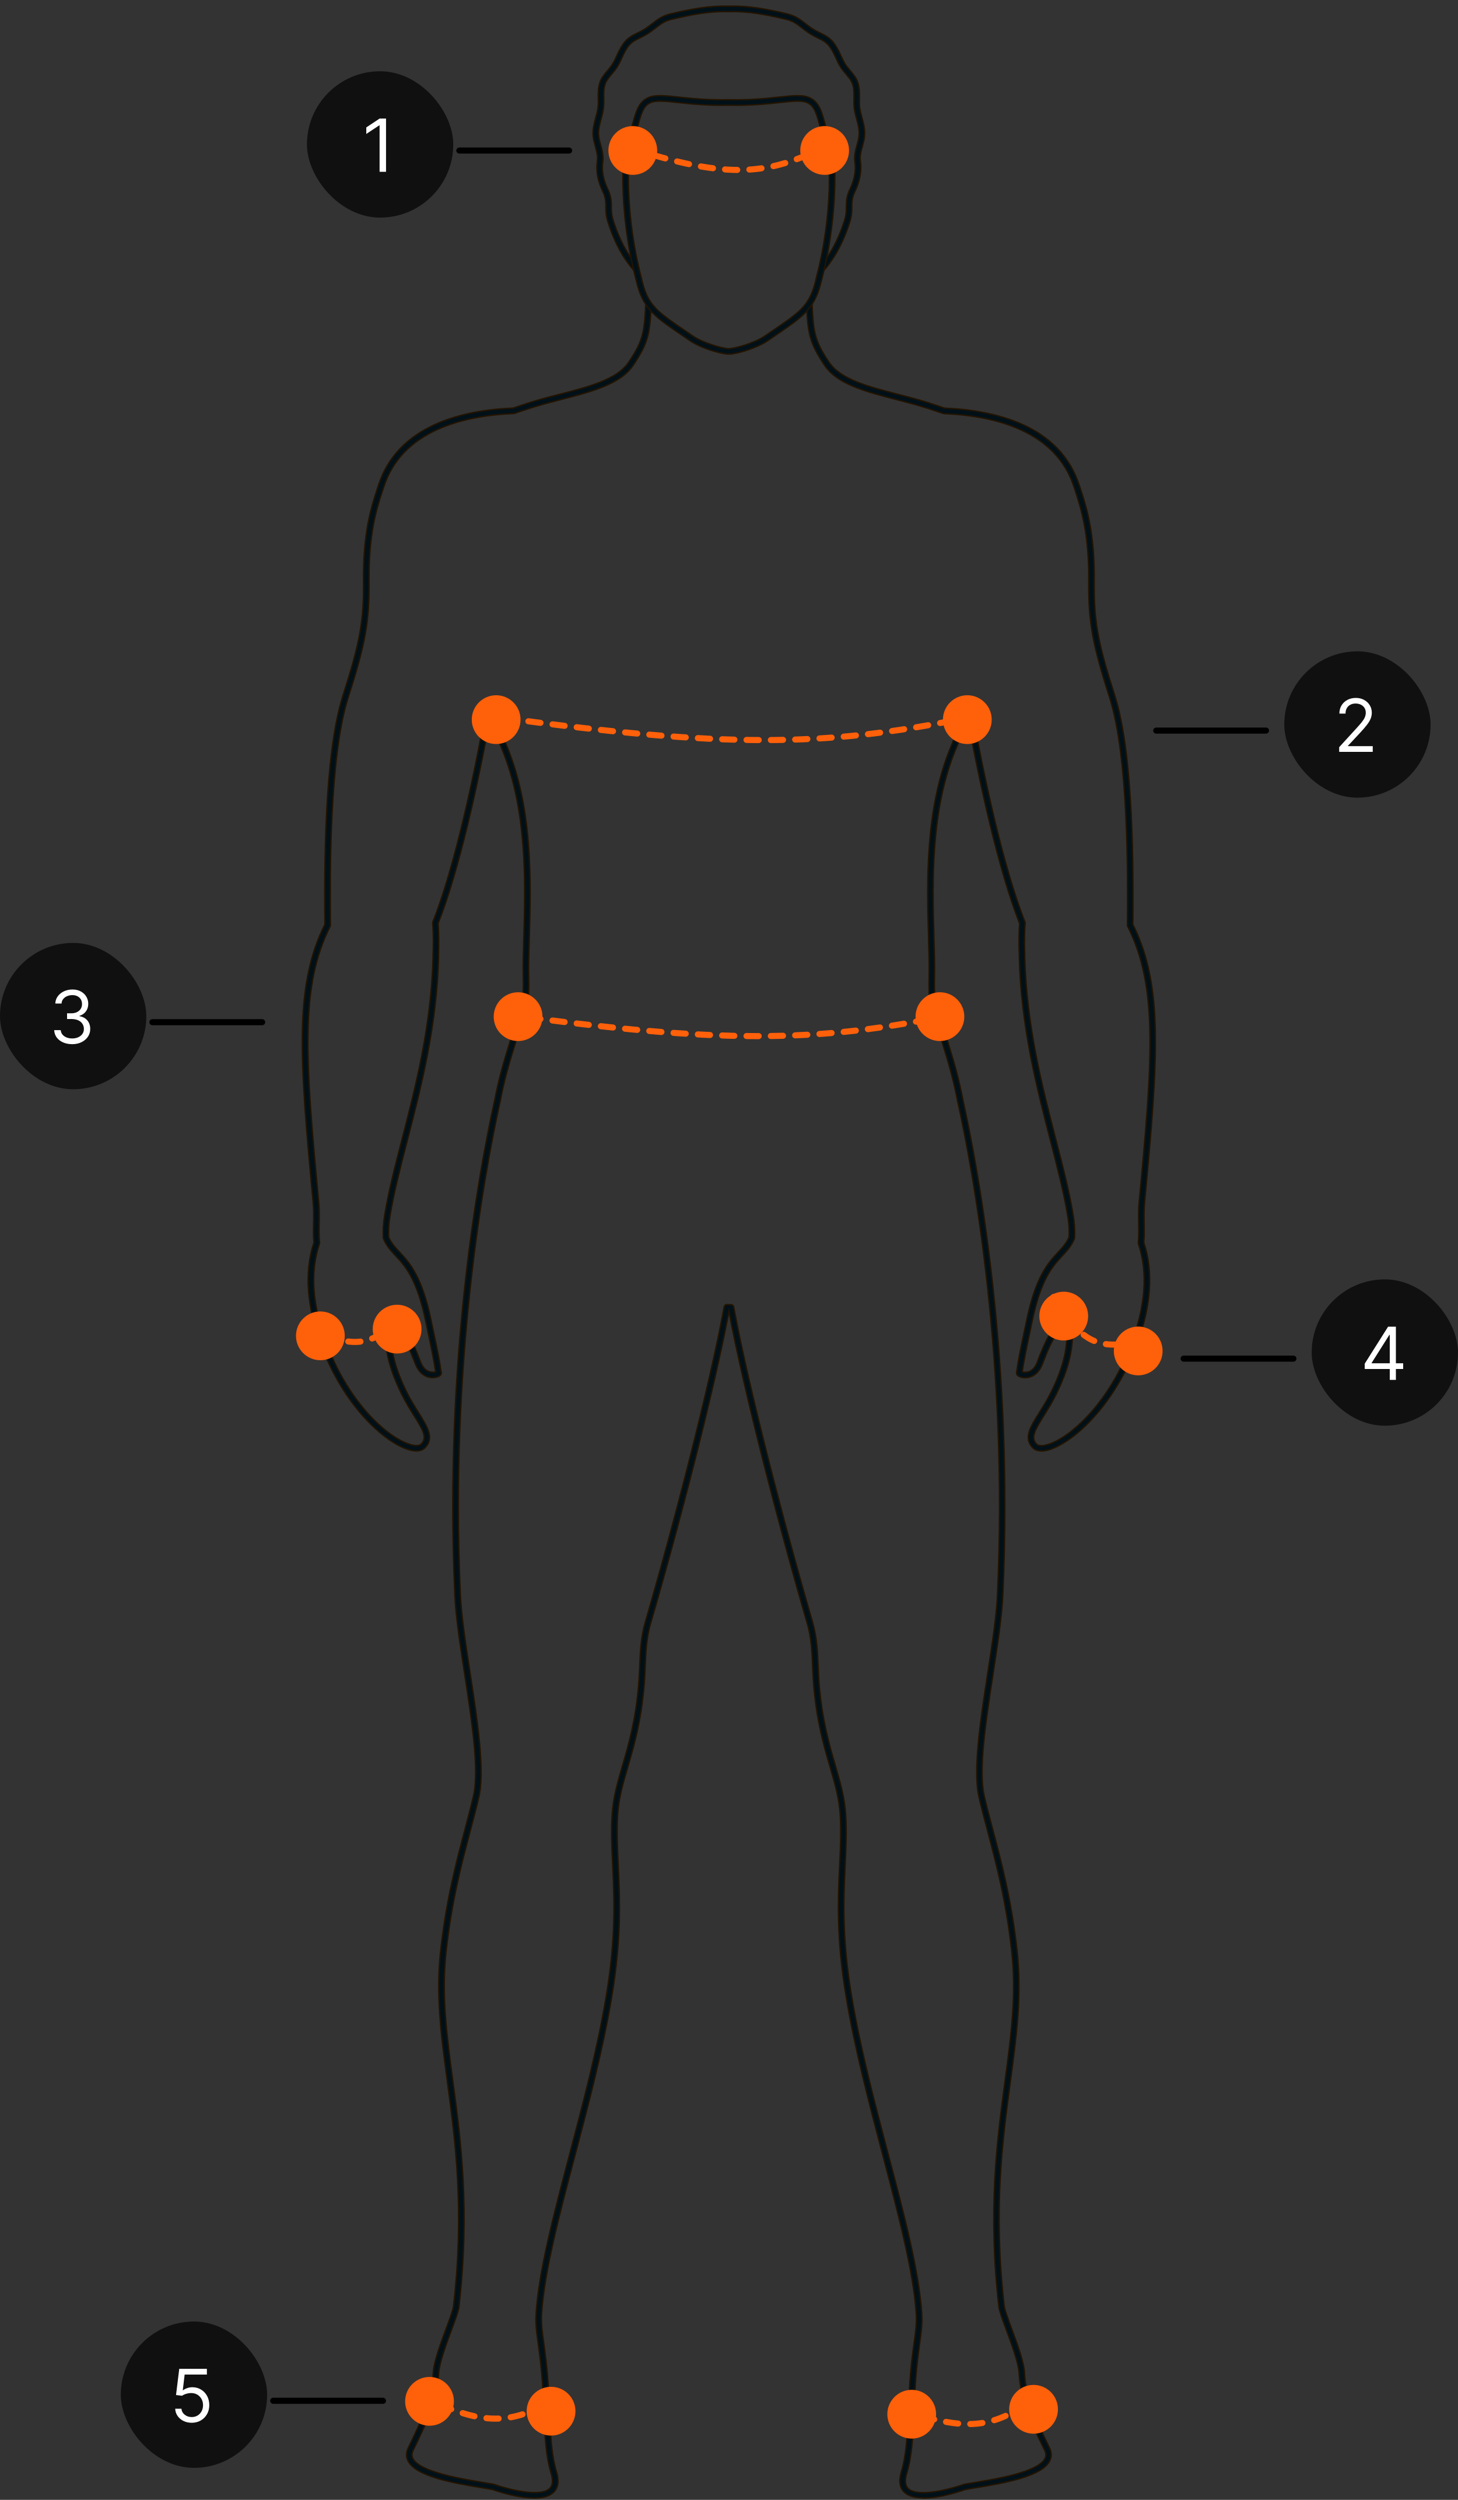 <svg width="266" height="456" viewBox="0 0 266 456" fill="none" xmlns="http://www.w3.org/2000/svg">
<rect x="0" y="0" width="266" height="456" fill="#333333" stroke="none"/>
<g clip-path="url(#clip0_2077_1391)">
<path d="M168.5 455.65C167.08 455.65 165.8 455.38 165 454.63C164.13 453.81 163.94 452.55 164.44 450.89C165.38 447.75 165.52 444.43 165.7 440.24C165.77 438.57 165.85 436.68 165.99 434.61C166.2 431.52 166.51 429.28 166.76 427.48C167.06 425.32 167.27 423.76 167.16 422C166.65 414.36 163.94 404.08 161.08 393.2C158.57 383.69 155.98 373.85 154.37 364.23C152.56 353.41 152.89 346.35 153.19 340.12C153.34 337.05 153.47 334.15 153.3 331.23C153.12 328.08 152.34 325.4 151.43 322.29C150.29 318.39 149 313.97 148.44 307.22C148.36 306.2 148.31 305.16 148.27 304.1C148.16 301.49 148.05 298.78 147.29 296.18C142.22 278.8 135.73 253.83 132.99 239.2C130.24 253.83 123.75 278.8 118.68 296.18C117.92 298.78 117.81 301.48 117.7 304.1C117.66 305.16 117.61 306.21 117.53 307.23C116.97 313.98 115.68 318.4 114.54 322.3C113.63 325.4 112.85 328.08 112.67 331.24C112.5 334.16 112.64 337.06 112.78 340.13C113.08 346.36 113.41 353.43 111.6 364.24C109.99 373.87 107.4 383.7 104.89 393.21C102.02 404.09 99.31 414.37 98.81 422.01C98.69 423.77 98.91 425.33 99.21 427.49C99.46 429.29 99.77 431.53 99.98 434.62C100.12 436.69 100.2 438.58 100.27 440.26C100.45 444.45 100.59 447.77 101.53 450.91C102.03 452.57 101.84 453.82 100.97 454.65C98.38 457.1 90.69 454.42 89.82 454.11C89.42 454.04 88.76 453.93 87.98 453.8C82.17 452.86 75.86 451.63 74.45 448.92C74.06 448.17 74.07 447.37 74.48 446.53C77.52 440.31 78.83 437.03 79.04 432.87C79.14 430.85 80.42 427.39 81.45 424.62C82.08 422.92 82.67 421.31 82.74 420.69C84.75 403.09 83.09 390.67 81.62 379.72C80.48 371.25 79.5 363.93 80.39 355.84C81.39 346.71 83.21 339.82 84.82 333.74C85.38 331.62 85.91 329.61 86.37 327.63C87.48 322.93 86.09 313.93 84.75 305.22C83.93 299.92 83.17 294.91 82.99 291.06C81 248.37 87.35 213.87 90.18 201.02L90.26 200.68C90.95 197.02 91.83 193.92 93.11 189.81C93.46 188.68 93.81 187.83 94.12 187.09C94.97 185.03 95.59 183.55 95.46 178C95.42 176.09 95.48 173.79 95.56 171.14C95.85 161.29 96.25 147.79 91.53 136.51C90.8 134.77 90.13 132.74 89.5 130.35C87.24 143.03 83.67 159.02 79.93 168.44C80.1 170.68 80.04 172.72 80.01 174.07V174.55C79.68 187.26 76.82 198.33 74.29 208.1C73.02 213.02 71.82 217.68 71.14 221.88C70.85 223.65 70.87 224.87 70.91 225.66C71.38 226.77 72.08 227.51 72.88 228.37C74.72 230.34 77 232.8 78.68 241C78.85 241.81 79.02 242.62 79.19 243.42C79.71 245.87 80.2 248.19 80.5 250.39C80.53 250.56 80.5 250.99 79.67 251.21C78.41 251.53 76.63 251.08 75.75 248.72C73.86 243.66 72.83 242.66 71.82 241.69C71.65 241.52 71.47 241.36 71.3 241.17C71.3 241.44 71.3 241.71 71.3 241.99C71.27 244.63 71.24 247.91 74.14 253.82C74.86 255.29 75.66 256.56 76.36 257.68C78 260.3 79.29 262.36 77.51 264.12C77.14 264.49 76.41 264.86 75.03 264.56C70.95 263.68 63.21 257.31 58.79 245.88C55.97 238.57 55.46 232.1 57.28 226.63C57.16 225.55 57.18 224.4 57.21 223.18C57.23 221.92 57.26 220.62 57.13 219.3C54.63 192.99 53.68 179.81 59.27 168.62C59.2 159.31 59.06 137.8 62.59 126.81C65.69 117.14 66.39 113.25 66.32 106C66.23 97.15 67.76 92.48 68.76 89.39L69.02 88.6C72.51 77.6 84.3 74.82 93.61 74.44C94.46 74.15 95.37 73.85 96.35 73.53C98.22 72.92 100.2 72.41 102.12 71.92C107.49 70.53 112.57 69.22 114.68 66.09C117.25 62.28 117.57 60.73 117.79 55.75C117.8 55.47 118.04 55.26 118.31 55.27C118.59 55.28 118.8 55.52 118.79 55.79C118.56 60.91 118.21 62.65 115.51 66.64C113.19 70.08 107.93 71.44 102.37 72.88C100.47 73.37 98.5 73.88 96.66 74.48C95.66 74.8 94.74 75.11 93.87 75.41C93.82 75.43 93.78 75.43 93.73 75.44C84.73 75.8 73.31 78.43 69.98 88.91L69.72 89.71C68.73 92.74 67.24 97.32 67.33 106C67.4 113.3 66.66 117.44 63.55 127.13C60.05 138.02 60.21 159.55 60.28 168.74C60.28 168.82 60.26 168.9 60.23 168.98C54.71 179.94 55.66 193.02 58.14 219.22C58.27 220.6 58.25 221.93 58.22 223.21C58.2 224.44 58.18 225.59 58.3 226.64C58.3 226.71 58.3 226.79 58.28 226.86C56.49 232.12 56.98 238.41 59.74 245.54C64.03 256.62 71.39 262.77 75.26 263.6C76 263.76 76.56 263.69 76.83 263.42C77.99 262.27 77.23 260.92 75.53 258.22C74.81 257.08 74 255.78 73.26 254.27C70.25 248.15 70.28 244.74 70.31 241.99C70.31 241.2 70.33 240.45 70.26 239.72C70.24 239.49 70.38 239.28 70.59 239.2C70.81 239.12 71.05 239.2 71.17 239.4C71.65 240.14 72.08 240.55 72.53 240.98C73.61 242.02 74.73 243.11 76.7 248.38C77.07 249.37 77.62 249.99 78.35 250.21C78.82 250.36 79.24 250.3 79.47 250.23C79.18 248.15 78.71 245.95 78.22 243.63C78.05 242.83 77.88 242.02 77.71 241.2C76.09 233.28 73.91 230.94 72.16 229.05C71.31 228.14 70.51 227.28 69.97 225.96C69.95 225.91 69.94 225.85 69.93 225.8C69.85 224.48 69.93 223.19 70.17 221.72C70.86 217.47 72.06 212.8 73.34 207.85C75.85 198.13 78.69 187.11 79.01 174.52V174.04C79.06 172.69 79.12 170.64 78.94 168.4C78.94 168.32 78.94 168.25 78.97 168.17C82.93 158.25 86.71 140.83 88.93 127.84C88.97 127.61 89.17 127.43 89.41 127.42C89.68 127.43 89.86 127.57 89.91 127.81C90.7 131.18 91.53 133.9 92.46 136.12C97.26 147.6 96.86 161.22 96.56 171.17C96.48 173.81 96.41 176.1 96.46 177.98C96.59 183.74 95.95 185.31 95.05 187.48C94.73 188.24 94.41 189.03 94.07 190.12C92.8 194.2 91.93 197.27 91.25 200.89L91.17 201.25C88.35 214.06 82.02 248.45 84 291.03C84.18 294.83 84.94 299.81 85.75 305.08C87.1 313.88 88.5 322.98 87.35 327.87C86.88 329.86 86.35 331.87 85.79 334C84.19 340.04 82.38 346.89 81.39 355.95C80.51 363.91 81.49 371.17 82.61 379.58C84.09 390.59 85.76 403.07 83.73 420.8C83.65 421.55 83.09 423.05 82.38 424.97C81.38 427.68 80.13 431.06 80.03 432.93C79.81 437.24 78.41 440.74 75.37 446.98C75.11 447.52 75.09 448.01 75.33 448.47C76.62 450.96 84.39 452.22 88.13 452.83C88.92 452.96 89.59 453.07 90.07 453.16C92.34 453.97 98.45 455.66 100.27 453.94C100.84 453.4 100.94 452.48 100.56 451.21C99.58 447.95 99.44 444.58 99.26 440.32C99.19 438.65 99.11 436.77 98.97 434.71C98.76 431.66 98.46 429.43 98.21 427.65C97.9 425.43 97.68 423.83 97.81 421.96C98.32 414.23 101.04 403.9 103.92 392.97C106.42 383.48 109.01 373.67 110.61 364.09C112.4 353.38 112.07 346.37 111.78 340.19C111.63 337.09 111.49 334.17 111.67 331.19C111.86 327.93 112.66 325.19 113.58 322.03C114.71 318.17 115.98 313.8 116.53 307.16C116.61 306.15 116.65 305.12 116.7 304.08C116.81 301.41 116.92 298.64 117.72 295.92C122.86 278.3 129.46 252.88 132.12 238.38C132.17 238.13 132.39 237.95 132.64 237.97H132.79C132.85 237.99 132.89 238.01 132.98 237.99C133.05 237.99 133.12 237.99 133.18 237.98H133.33C133.57 237.95 133.8 238.13 133.85 238.38C136.52 252.88 143.12 278.3 148.25 295.92C149.04 298.64 149.16 301.4 149.27 304.08C149.31 305.13 149.35 306.16 149.44 307.16C149.99 313.8 151.27 318.17 152.39 322.03C153.31 325.19 154.11 327.92 154.3 331.19C154.47 334.16 154.33 337.09 154.19 340.19C153.9 346.37 153.56 353.38 155.36 364.09C156.96 373.67 159.55 383.48 162.05 392.97C164.93 403.9 167.65 414.23 168.16 421.96C168.29 423.82 168.06 425.43 167.76 427.65C167.51 429.44 167.21 431.66 167 434.71C166.86 436.77 166.78 438.65 166.71 440.32C166.53 444.59 166.39 447.95 165.41 451.22C165.03 452.49 165.13 453.4 165.7 453.95C167.52 455.67 173.62 453.99 175.82 453.19C176.38 453.07 177.05 452.97 177.84 452.84C181.58 452.23 189.35 450.97 190.64 448.48C190.88 448.02 190.87 447.53 190.6 446.99C187.56 440.76 186.16 437.25 185.94 432.94C185.84 431.07 184.59 427.69 183.59 424.98C182.88 423.07 182.33 421.56 182.24 420.82C180.21 403.1 181.89 390.62 183.36 379.6C184.49 371.19 185.46 363.93 184.58 355.97C183.59 346.91 181.78 340.06 180.18 334.02C179.62 331.89 179.09 329.88 178.62 327.88C177.47 322.99 178.87 313.89 180.22 305.09C181.03 299.82 181.8 294.84 181.97 291.04C183.96 248.47 177.62 214.08 174.8 201.27L174.72 200.93C174.03 197.28 173.16 194.21 171.9 190.14C171.56 189.05 171.24 188.27 170.92 187.5C170.02 185.33 169.37 183.76 169.51 178C169.55 176.12 169.49 173.83 169.41 171.19C169.11 161.25 168.71 147.63 173.51 136.14C174.44 133.93 175.27 131.21 176.06 127.83C176.11 127.6 176.32 127.42 176.56 127.44C176.8 127.44 177 127.62 177.04 127.86C179.26 140.85 183.04 158.27 187 168.19C187.03 168.26 187.04 168.34 187.03 168.42C186.85 170.66 186.91 172.7 186.95 174.06V174.54C187.28 187.13 190.13 198.15 192.63 207.87C193.91 212.82 195.11 217.49 195.8 221.74C196.04 223.21 196.11 224.51 196.04 225.82C196.04 225.88 196.02 225.93 196 225.98C195.46 227.3 194.66 228.16 193.81 229.07C192.06 230.95 189.88 233.29 188.26 241.22C188.09 242.04 187.92 242.85 187.75 243.65C187.26 245.97 186.79 248.18 186.5 250.25C186.73 250.32 187.15 250.38 187.62 250.23C188.35 250 188.91 249.38 189.27 248.4C191.24 243.12 192.36 242.04 193.44 241C193.89 240.57 194.31 240.16 194.8 239.42C194.92 239.23 195.16 239.14 195.38 239.22C195.6 239.3 195.73 239.51 195.71 239.74C195.64 240.48 195.65 241.22 195.66 242.01C195.69 244.76 195.72 248.17 192.71 254.29C191.96 255.81 191.15 257.1 190.44 258.24C188.75 260.95 187.98 262.3 189.14 263.44C189.42 263.71 189.98 263.78 190.71 263.62C194.57 262.79 201.94 256.64 206.23 245.56C208.99 238.43 209.48 232.15 207.69 226.88C207.67 226.81 207.66 226.73 207.67 226.66C207.79 225.61 207.77 224.45 207.75 223.23C207.73 221.95 207.7 220.62 207.83 219.24C210.32 193.04 211.27 179.97 205.74 169C205.7 168.93 205.69 168.85 205.69 168.77C205.76 159.57 205.91 138.04 202.41 127.15C199.3 117.46 198.56 113.32 198.63 106.02C198.71 97.34 197.22 92.76 196.24 89.73L195.98 88.93C192.65 78.46 181.23 75.82 172.23 75.46C172.18 75.46 172.14 75.45 172.09 75.43C171.22 75.13 170.3 74.83 169.3 74.5C167.46 73.9 165.49 73.4 163.59 72.9C158.03 71.46 152.77 70.11 150.45 66.66C147.58 62.41 147.38 60.57 147.15 55.39C147.14 55.11 147.35 54.88 147.63 54.87C147.93 54.85 148.14 55.07 148.15 55.35C148.37 60.42 148.55 62.07 151.27 66.1C153.38 69.23 158.46 70.54 163.83 71.93C165.75 72.42 167.73 72.94 169.6 73.54C170.58 73.86 171.48 74.16 172.34 74.45C181.64 74.84 193.43 77.61 196.93 88.61L197.19 89.4C198.2 92.49 199.72 97.17 199.63 106.01C199.56 113.26 200.26 117.15 203.36 126.82C206.89 137.82 206.75 159.33 206.68 168.63C212.27 179.82 211.31 193 208.82 219.31C208.69 220.63 208.72 221.93 208.74 223.19C208.76 224.41 208.78 225.56 208.67 226.64C210.5 232.11 209.99 238.59 207.17 245.89C202.75 257.32 195.01 263.69 190.93 264.57C189.55 264.87 188.82 264.49 188.45 264.13C186.67 262.37 187.97 260.3 189.6 257.69C190.3 256.57 191.1 255.3 191.82 253.83C194.73 247.93 194.69 244.64 194.66 242C194.66 241.72 194.66 241.45 194.66 241.18C194.48 241.37 194.31 241.54 194.14 241.7C193.14 242.67 192.1 243.67 190.21 248.73C189.34 251.09 187.55 251.54 186.29 251.22C185.46 251.01 185.44 250.57 185.46 250.39C185.75 248.2 186.24 245.88 186.76 243.43C186.93 242.63 187.1 241.82 187.27 241.01C188.95 232.81 191.23 230.36 193.07 228.38C193.87 227.52 194.56 226.78 195.04 225.67C195.08 224.88 195.1 223.66 194.81 221.89C194.13 217.69 192.93 213.04 191.66 208.11C189.14 198.34 186.28 187.26 185.96 174.56V174.08C185.91 172.73 185.85 170.69 186.02 168.45C182.28 159.02 178.71 143.04 176.45 130.36C175.82 132.76 175.15 134.79 174.42 136.52C169.7 147.8 170.1 161.3 170.39 171.15C170.47 173.81 170.54 176.1 170.49 178.01C170.36 183.56 170.98 185.04 171.83 187.1C172.14 187.85 172.49 188.69 172.84 189.82C174.12 193.93 174.99 197.03 175.69 200.71L175.76 201.04C178.58 213.89 184.94 248.39 182.95 291.08C182.77 294.93 182 299.93 181.19 305.23C179.85 313.93 178.47 322.94 179.57 327.64C180.03 329.62 180.56 331.63 181.13 333.75C182.74 339.83 184.55 346.71 185.56 355.84C186.45 363.92 185.47 371.24 184.33 379.72C182.86 390.68 181.2 403.09 183.21 420.69C183.28 421.31 183.88 422.92 184.5 424.62C185.53 427.4 186.81 430.85 186.91 432.87C187.13 437.03 188.43 440.3 191.47 446.53C191.88 447.36 191.89 448.17 191.5 448.92C190.1 451.63 183.78 452.86 177.97 453.8C177.19 453.93 176.53 454.03 176.06 454.13C175.51 454.33 171.66 455.68 168.48 455.68L168.5 455.65ZM79.48 250.48C79.48 250.48 79.48 250.49 79.48 250.5C79.48 250.5 79.48 250.49 79.48 250.48ZM186.47 250.48C186.47 250.48 186.47 250.49 186.47 250.5C186.47 250.5 186.47 250.49 186.47 250.48Z" fill="#001018" stroke="#231300" stroke-width="0.25" stroke-miterlimit="10"/>
<path d="M157.25 21.46C157.11 20.92 156.97 20.41 156.89 19.9C156.77 19.23 156.79 18.6 156.8 17.93C156.82 17.01 156.83 16.06 156.5 15.04C156.23 14.2 155.64 13.5 155.07 12.83C154.73 12.43 154.42 12.06 154.19 11.68C153.86 11.13 153.62 10.61 153.39 10.1C153.08 9.43 152.76 8.74 152.23 7.99C151.46 6.9 150.52 6.44 149.61 6C149.25 5.82 148.87 5.64 148.48 5.4C147.87 5.03 147.38 4.65 146.91 4.28C145.98 3.56 145.11 2.89 143.63 2.54C140.06 1.71 136.8 1.03 132.98 1.13C129.17 1.03 125.88 1.71 122.31 2.54C120.84 2.89 119.96 3.56 119.04 4.28C118.56 4.65 118.07 5.03 117.46 5.4C117.08 5.64 116.7 5.82 116.33 6C115.42 6.44 114.48 6.9 113.72 7.99C113.19 8.74 112.87 9.43 112.56 10.1C112.33 10.61 112.09 11.13 111.75 11.68C111.53 12.06 111.21 12.43 110.88 12.83C110.31 13.5 109.72 14.2 109.44 15.04C109.11 16.06 109.13 17.01 109.15 17.93C109.16 18.6 109.17 19.23 109.06 19.9C108.97 20.41 108.84 20.92 108.69 21.46C108.4 22.53 108.11 23.64 108.21 24.81C108.28 25.48 108.45 26.11 108.62 26.72C108.87 27.63 109.11 28.48 108.97 29.45C108.72 31.17 109.07 33.08 109.99 34.96C110.52 36.07 110.53 36.83 110.53 37.71C110.54 38.46 110.54 39.32 110.9 40.45C111.89 43.6 113.17 46.17 114.81 48.31C115.07 48.65 115.34 48.97 115.61 49.29C116.05 49.79 116.51 50.25 116.99 50.68C116.82 50.06 116.67 49.44 116.54 48.82C116.21 48.47 115.9 48.1 115.6 47.71C115.44 47.5 115.28 47.28 115.12 47.05C113.79 45.14 112.71 42.86 111.85 40.15C111.54 39.16 111.54 38.42 111.53 37.7C111.53 36.79 111.52 35.84 110.89 34.53C110.06 32.82 109.74 31.12 109.96 29.6C110.13 28.42 109.85 27.42 109.58 26.45C109.42 25.86 109.26 25.3 109.21 24.72C109.12 23.72 109.38 22.75 109.66 21.72C109.8 21.18 109.95 20.63 110.04 20.07C110.17 19.31 110.16 18.6 110.15 17.91C110.13 17.03 110.12 16.21 110.39 15.35C110.61 14.69 111.13 14.07 111.64 13.47C111.99 13.06 112.34 12.64 112.61 12.2C112.97 11.6 113.22 11.05 113.47 10.52C113.77 9.86 114.06 9.24 114.53 8.56C115.15 7.69 115.9 7.32 116.77 6.9C117.16 6.71 117.57 6.51 117.98 6.26C118.64 5.85 119.18 5.44 119.65 5.07C120.56 4.37 121.28 3.81 122.54 3.52C126.04 2.7 129.23 2.02 132.98 2.13C136.71 2.03 139.9 2.7 143.41 3.52C144.67 3.81 145.39 4.37 146.3 5.07C146.77 5.44 147.3 5.85 147.96 6.26C148.38 6.51 148.78 6.71 149.17 6.9C150.04 7.32 150.79 7.69 151.41 8.56C151.89 9.24 152.17 9.86 152.48 10.52C152.72 11.05 152.97 11.6 153.33 12.2C153.6 12.64 153.96 13.06 154.31 13.47C154.81 14.07 155.34 14.69 155.55 15.35C155.83 16.21 155.81 17.03 155.8 17.91C155.8 18.13 155.79 18.35 155.79 18.58C155.79 19.06 155.81 19.55 155.9 20.07C156 20.63 156.14 21.18 156.29 21.72C156.57 22.75 156.83 23.72 156.73 24.72C156.68 25.3 156.53 25.86 156.36 26.45C156.09 27.42 155.81 28.42 155.98 29.6C156.2 31.12 155.88 32.82 155.06 34.53C154.42 35.84 154.42 36.79 154.41 37.7C154.41 38.42 154.4 39.16 154.09 40.15C153.24 42.86 152.16 45.13 150.82 47.05C150.66 47.28 150.5 47.49 150.34 47.71C150.04 48.11 149.73 48.48 149.4 48.84C149.26 49.46 149.11 50.08 148.95 50.7C149.43 50.27 149.89 49.81 150.32 49.31C150.61 48.99 150.88 48.66 151.14 48.31C152.78 46.17 154.05 43.59 155.05 40.45C155.4 39.32 155.41 38.46 155.41 37.71C155.42 36.83 155.42 36.07 155.96 34.96C156.87 33.08 157.22 31.17 156.98 29.45C156.83 28.48 157.07 27.62 157.33 26.71C157.49 26.11 157.67 25.48 157.73 24.81C157.84 23.64 157.54 22.53 157.25 21.46Z" fill="#001018" stroke="#231300" stroke-width="0.25" stroke-miterlimit="10"/>
<path d="M150.91 23.99C150.76 23.46 150.61 22.96 150.48 22.48C149.8 19.91 149.27 18.65 147.9 17.92C146.6 17.23 144.81 17.42 142.11 17.71C139.77 17.96 136.85 18.28 132.96 18.19C129.1 18.28 126.17 17.96 123.83 17.71C121.13 17.42 119.35 17.23 118.05 17.92C116.68 18.65 116.14 19.91 115.46 22.48C115.33 22.96 115.19 23.46 115.03 23.99C114.41 26.12 113.63 28.78 113.63 32.01C113.63 37.05 114.13 42.09 115.12 47.05C115.28 47.8 115.44 48.55 115.61 49.29C115.83 50.23 116.07 51.17 116.32 52.1C117.51 56.44 119.71 57.94 124.53 61.22L125.91 62.16C127.67 63.38 131.25 64.53 132.84 64.59H132.97H133.11C134.69 64.53 138.27 63.38 140.04 62.16L141.41 61.22C146.24 57.94 148.44 56.44 149.62 52.1C149.87 51.17 150.11 50.24 150.32 49.31C150.5 48.56 150.67 47.8 150.82 47.05C151.81 42.09 152.32 37.04 152.32 32.01C152.32 28.78 151.54 26.13 150.91 23.99ZM149.4 48.84C149.26 49.46 149.11 50.08 148.95 50.7L148.65 51.84C147.57 55.82 145.74 57.07 140.85 60.4L139.47 61.34C137.79 62.49 134.34 63.54 133 63.6H132.88C131.6 63.54 128.15 62.49 126.47 61.34L125.1 60.4C120.2 57.07 118.37 55.82 117.29 51.84C117.18 51.45 117.08 51.07 116.99 50.68C116.82 50.06 116.67 49.44 116.54 48.82C115.27 43.29 114.63 37.64 114.63 32.01C114.63 28.93 115.35 26.45 115.99 24.27C116.15 23.73 116.3 23.22 116.43 22.73C117.12 20.15 117.56 19.31 118.52 18.8C119.01 18.54 119.64 18.45 120.44 18.45C121.32 18.45 122.4 18.56 123.72 18.71C125.97 18.95 129.05 19.28 132.96 19.19C136.89 19.28 139.97 18.95 142.22 18.71C144.74 18.43 146.4 18.26 147.43 18.8C148.38 19.31 148.83 20.15 149.52 22.73C149.65 23.22 149.8 23.74 149.95 24.27C150.59 26.45 151.32 28.93 151.32 32.01C151.32 37.66 150.68 43.3 149.4 48.84Z" fill="#001018" stroke="#231300" stroke-width="0.25" stroke-miterlimit="10"/>
<path d="M115 27C131.578 32.315 139.269 32.352 150 27" stroke="#FF600A" stroke-width="1.112" stroke-linecap="round" stroke-dasharray="2.22 2.22"/>
<circle cx="115.449" cy="27.449" r="4.449" fill="#FF600A"/>
<circle cx="150.449" cy="27.449" r="4.449" fill="#FF600A"/>
<rect x="56" y="13" width="26.694" height="26.694" rx="13.347" fill="#101010"/>
<path d="M70.428 21.63V31.337H69.252V22.862H69.195L66.826 24.436V23.241L69.252 21.63H70.428Z" fill="white"/>
<path d="M83.806 27.459H103.827" stroke="black" stroke-width="1.112" stroke-linecap="round"/>
<path d="M92 131C131.788 136.314 150.245 136.352 176 131" stroke="#FF600A" stroke-width="1.112" stroke-linecap="round" stroke-dasharray="2.22 2.22"/>
<path d="M92 185C130.84 190.314 148.858 190.352 174 185" stroke="#FF600A" stroke-width="1.112" stroke-linecap="round" stroke-dasharray="2.22 2.22"/>
<circle cx="90.52" cy="131.27" r="4.449" fill="#FF600A"/>
<circle cx="94.52" cy="185.449" r="4.449" fill="#FF600A"/>
<circle cx="176.48" cy="131.27" r="4.449" fill="#FF600A"/>
<circle cx="171.48" cy="185.449" r="4.449" fill="#FF600A"/>
<rect x="234.306" y="118.811" width="26.694" height="26.694" rx="13.347" fill="#101010"/>
<path d="M244.321 137.148V136.295L247.525 132.788C247.901 132.377 248.211 132.02 248.454 131.716C248.698 131.41 248.878 131.122 248.995 130.854C249.115 130.582 249.175 130.298 249.175 130.001C249.175 129.659 249.092 129.364 248.928 129.114C248.767 128.865 248.546 128.672 248.265 128.536C247.983 128.4 247.667 128.332 247.317 128.332C246.944 128.332 246.618 128.41 246.34 128.565C246.065 128.716 245.852 128.929 245.7 129.204C245.552 129.479 245.478 129.802 245.478 130.171H244.359C244.359 129.603 244.49 129.103 244.753 128.674C245.015 128.244 245.372 127.909 245.824 127.669C246.279 127.429 246.789 127.308 247.355 127.308C247.923 127.308 248.427 127.429 248.867 127.669C249.306 127.909 249.65 128.233 249.9 128.64C250.149 129.048 250.274 129.501 250.274 130.001C250.274 130.358 250.209 130.707 250.08 131.048C249.954 131.386 249.732 131.764 249.416 132.181C249.104 132.595 248.669 133.1 248.113 133.698L245.933 136.03V136.105H250.445V137.148H244.321Z" fill="white"/>
<path d="M210.949 133.27H230.969" stroke="black" stroke-width="1.112" stroke-linecap="round"/>
<rect y="172" width="26.694" height="26.694" rx="13.347" fill="#101010"/>
<path d="M13.183 190.47C12.557 190.47 11.999 190.362 11.509 190.147C11.023 189.932 10.636 189.634 10.348 189.251C10.064 188.866 9.909 188.419 9.884 187.91H11.078C11.104 188.223 11.211 188.493 11.4 188.721C11.59 188.945 11.838 189.119 12.145 189.242C12.451 189.365 12.791 189.427 13.164 189.427C13.581 189.427 13.95 189.354 14.273 189.209C14.595 189.063 14.848 188.861 15.031 188.602C15.214 188.343 15.306 188.043 15.306 187.702C15.306 187.344 15.217 187.03 15.041 186.758C14.864 186.483 14.604 186.269 14.263 186.114C13.922 185.959 13.505 185.881 13.012 185.881H12.235V184.839H13.012C13.398 184.839 13.736 184.769 14.026 184.63C14.32 184.491 14.549 184.295 14.713 184.042C14.881 183.79 14.965 183.493 14.965 183.151C14.965 182.823 14.892 182.537 14.747 182.294C14.601 182.05 14.396 181.861 14.131 181.725C13.868 181.589 13.559 181.521 13.202 181.521C12.867 181.521 12.551 181.583 12.254 181.706C11.96 181.826 11.72 182.001 11.533 182.232C11.347 182.459 11.246 182.734 11.23 183.057H10.092C10.111 182.548 10.265 182.102 10.552 181.72C10.84 181.335 11.216 181.034 11.68 180.82C12.148 180.605 12.661 180.497 13.22 180.497C13.821 180.497 14.336 180.619 14.766 180.862C15.195 181.102 15.526 181.42 15.756 181.815C15.987 182.21 16.102 182.636 16.102 183.095C16.102 183.641 15.959 184.107 15.671 184.493C15.387 184.878 14.999 185.145 14.51 185.294V185.37C15.123 185.471 15.601 185.731 15.946 186.152C16.29 186.569 16.462 187.085 16.462 187.702C16.462 188.229 16.319 188.703 16.031 189.123C15.747 189.541 15.358 189.869 14.865 190.109C14.372 190.349 13.811 190.47 13.183 190.47Z" fill="white"/>
<path d="M27.806 186.459H47.827" stroke="black" stroke-width="1.112" stroke-linecap="round"/>
<path d="M55.337 241.449C63.239 245.882 66.905 245.914 72.02 241.449" stroke="#FF600A" stroke-width="1.112" stroke-linecap="round" stroke-dasharray="2.22 2.22"/>
<circle cx="72.449" cy="242.449" r="4.449" fill="#FF600A"/>
<circle cx="58.449" cy="243.673" r="4.449" fill="#FF600A"/>
<path d="M192.211 236.588C196.867 244.362 200.033 246.211 206.69 244.877" stroke="#FF600A" stroke-width="1.112" stroke-linecap="round" stroke-dasharray="2.22 2.22"/>
<circle cx="207.656" cy="246.43" r="4.449" transform="rotate(29.79 207.656 246.43)" fill="#FF600A"/>
<circle cx="194.071" cy="240.071" r="4.449" transform="rotate(29.79 194.071 240.071)" fill="#FF600A"/>
<rect x="239.306" y="233.372" width="26.694" height="26.694" rx="13.347" fill="#101010"/>
<path d="M248.981 249.719V248.752L253.247 242.002H253.949V243.5H253.475L250.252 248.6V248.676H255.996V249.719H248.981ZM253.55 251.709V249.425V248.974V242.002H254.669V251.709H253.55Z" fill="white"/>
<path d="M215.949 247.832H235.969" stroke="black" stroke-width="1.112" stroke-linecap="round"/>
<path d="M76.236 436.746C86.904 442.059 92.017 442.505 99.516 438.634" stroke="#FF600A" stroke-width="1.112" stroke-linecap="round" stroke-dasharray="2.22 2.22"/>
<circle cx="78.363" cy="438.034" r="4.449" transform="rotate(4.638 78.363 438.034)" fill="#FF600A"/>
<circle cx="100.535" cy="439.833" r="4.449" transform="rotate(4.638 100.535 439.833)" fill="#FF600A"/>
<path d="M164.068 439.36C175.301 443.344 180.43 443.169 187.406 438.419" stroke="#FF600A" stroke-width="1.112" stroke-linecap="round" stroke-dasharray="2.22 2.22"/>
<circle cx="166.335" cy="440.382" r="4.449" transform="rotate(-2.308 166.335 440.382)" fill="#FF600A"/>
<circle cx="188.563" cy="439.486" r="4.449" transform="rotate(-2.308 188.563 439.486)" fill="#FF600A"/>
<rect x="22.041" y="423.474" width="26.694" height="26.694" rx="13.347" fill="#101010"/>
<path d="M34.977 441.944C34.421 441.944 33.92 441.833 33.474 441.612C33.029 441.391 32.672 441.088 32.403 440.702C32.135 440.317 31.988 439.877 31.962 439.385H33.1C33.144 439.824 33.343 440.187 33.697 440.475C34.054 440.759 34.481 440.901 34.977 440.901C35.375 440.901 35.729 440.808 36.039 440.622C36.351 440.435 36.596 440.179 36.773 439.854C36.953 439.525 37.043 439.154 37.043 438.74C37.043 438.317 36.95 437.939 36.764 437.607C36.581 437.272 36.328 437.008 36.005 436.816C35.683 436.623 35.315 436.525 34.901 436.522C34.604 436.519 34.299 436.564 33.986 436.659C33.673 436.751 33.416 436.869 33.214 437.015L32.114 436.882L32.702 432.104H37.745V433.147H33.688L33.346 436.01H33.403C33.602 435.852 33.852 435.721 34.152 435.617C34.452 435.512 34.765 435.46 35.091 435.46C35.685 435.46 36.214 435.602 36.678 435.887C37.146 436.168 37.513 436.553 37.778 437.043C38.047 437.533 38.181 438.092 38.181 438.721C38.181 439.34 38.042 439.893 37.764 440.38C37.489 440.863 37.11 441.246 36.626 441.527C36.143 441.805 35.593 441.944 34.977 441.944Z" fill="white"/>
<path d="M49.847 437.934H69.867" stroke="black" stroke-width="1.112" stroke-linecap="round"/>
</g>
<defs>
<clipPath id="clip0_2077_1391">
<rect width="266" height="456" fill="white"/>
</clipPath>
</defs>
</svg>
